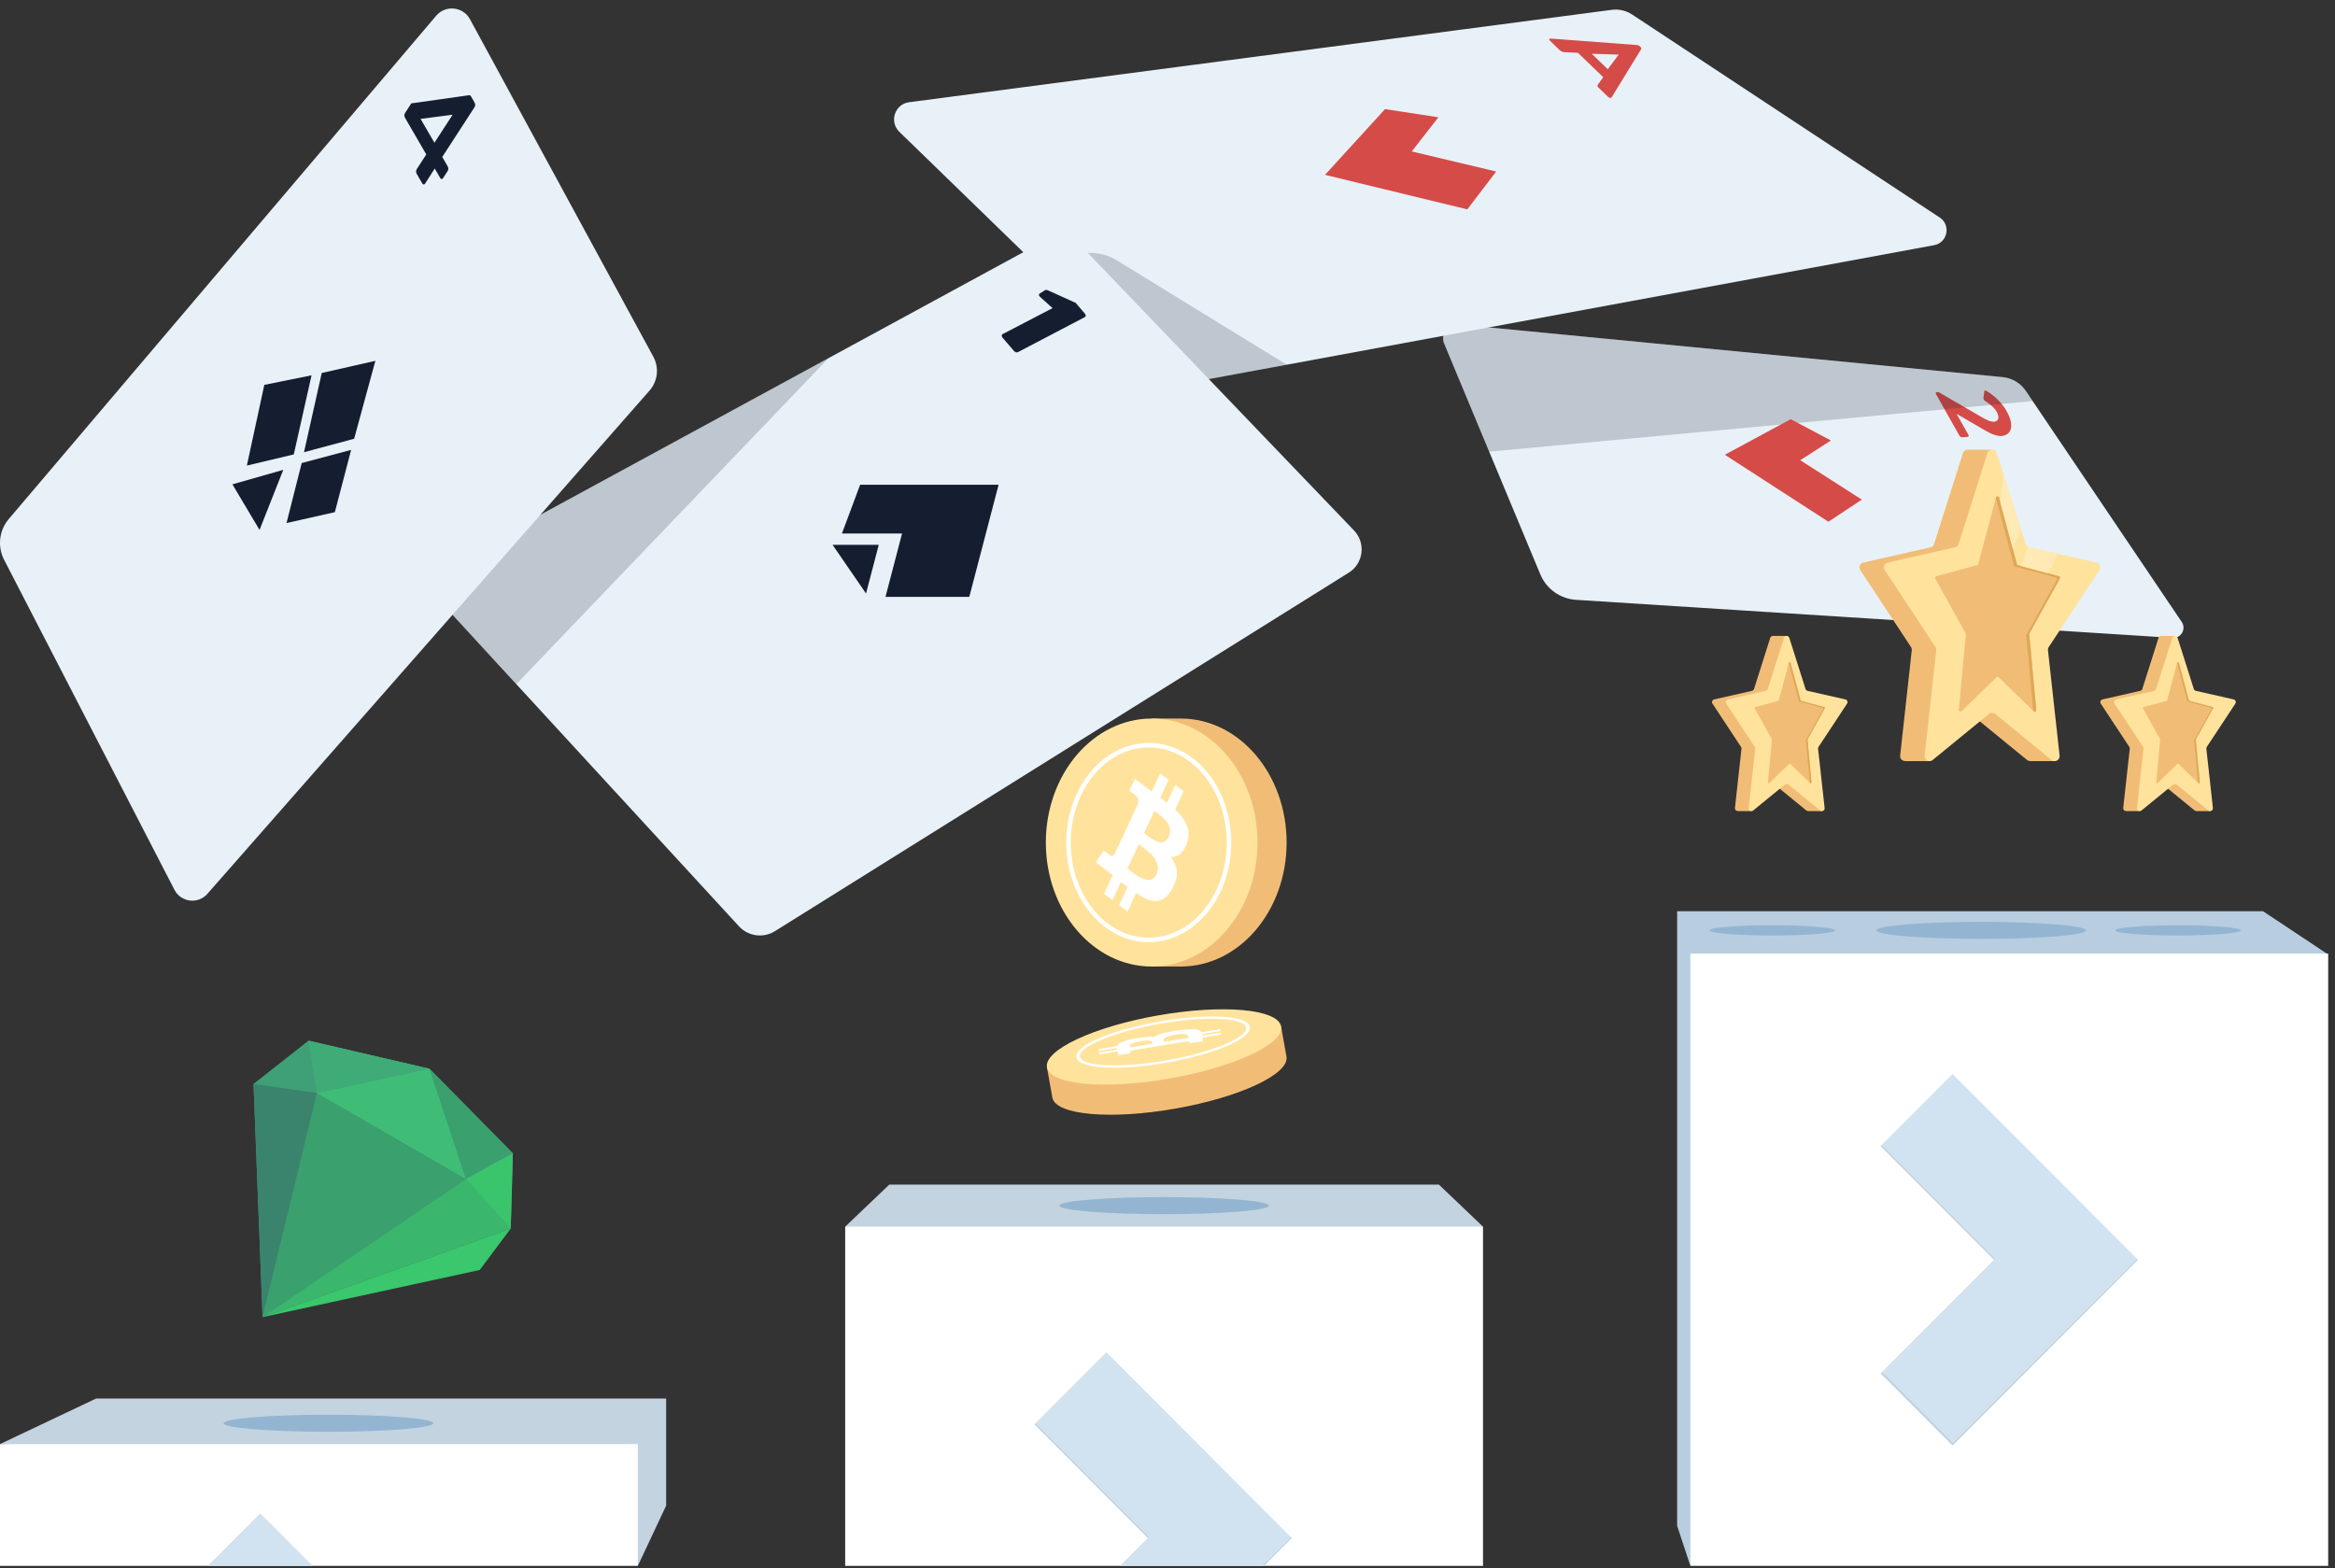 <?xml version="1.0" encoding="UTF-8"?>
<svg width="262px" height="176px" viewBox="0 0 262 176" version="1.1" xmlns="http://www.w3.org/2000/svg" xmlns:xlink="http://www.w3.org/1999/xlink">
    <rect x="0" y="0" width="262" height="176" fill="#333333" stroke="none"/>
    <!-- Generator: Sketch 52.6 (67491) - http://www.bohemiancoding.com/sketch -->
    <title>Group 97</title>
    <desc>Created with Sketch.</desc>
    <g id="Page-1" stroke="none" stroke-width="1" fill="none" fill-rule="evenodd">
        <g id="Races" transform="translate(-118, -189)">
            <g id="Group-97" transform="translate(118, 189)">
                <path d="M162.045,38.559 L172.833,64.456 C173.516,66.091 175.065,67.198 176.832,67.312 L243.784,71.581 C244.731,71.642 245.335,70.585 244.804,69.796 L227.31,43.87 C226.716,42.989 225.76,42.42 224.704,42.319 L163.626,36.411 C162.46,36.298 161.593,37.473 162.045,38.559" id="Fill-1" fill="#E8F1F7"></path>
                <path d="M217.294,44.011 L217.514,43.993 L222.43,46.853 C222.887,47.117 223.472,47.416 223.875,47.304 C224.235,47.203 224.386,46.818 224.036,46.199 C223.731,45.657 223.104,45.233 222.731,44.994 C222.603,44.909 222.54,44.778 222.548,44.67 L222.657,43.895 C222.672,43.816 222.774,43.788 222.902,43.872 C223.149,44.028 224.361,44.735 225.14,46.117 C225.983,47.613 225.774,48.628 224.846,48.885 C224.357,49.022 223.684,48.85 222.814,48.345 L219.535,46.434 L220.867,48.796 C220.931,48.911 220.899,49.012 220.806,49.023 L220.148,49.07 C220.054,49.08 219.904,48.973 219.841,48.859 L217.233,44.235 C217.16,44.107 217.201,44.02 217.294,44.011" id="Fill-3" fill="#D54B48"></path>
                <path d="M228.078,45.008 L227.31,43.871 C226.716,42.99 225.761,42.42 224.703,42.318 L163.626,36.411 C162.459,36.299 161.593,37.474 162.044,38.559 L167.097,50.686 L228.078,45.008 Z" id="Fill-5" fill-opacity="0.2" fill="#151E30"></path>
                <polygon id="Fill-7" fill="#D54B48" points="201.996 51.646 208.909 56.067 205.157 58.547 193.536 51.032 200.93 47.039 205.436 49.431"></polygon>
                <path d="M100.912,14.793 L127.828,40.938 C129.481,42.544 131.806,43.249 134.07,42.831 L217.021,27.514 C218.529,27.235 218.93,25.257 217.649,24.411 L183.139,1.633 C182.462,1.185 181.648,0.998 180.845,1.104 L102.008,11.471 C100.4,11.682 99.746,13.662 100.912,14.793" id="Fill-9" fill="#E8F1F7"></path>
                <path d="M117.178,29.106 L121.407,28.44 C122.766,28.226 124.157,28.504 125.328,29.224 L144.377,40.927 L135.303,42.621 L117.178,29.106 Z" id="Fill-11" fill-opacity="0.2" fill="#151E30"></path>
                <polygon id="Fill-13" fill="#D54B48" points="158.403 16.995 167.882 19.245 164.64 23.495 148.674 19.62 155.41 12.244 161.396 13.162"></polygon>
                <path d="M180.399,7.768 L181.619,6.148 L181.597,6.126 L178.6,6.031 L180.399,7.768 Z M174.007,4.327 L183.704,5.056 C183.807,5.064 183.896,5.1 183.986,5.188 L184.09,5.287 C184.169,5.364 184.186,5.445 184.16,5.495 L180.834,10.922 C180.775,11.031 180.568,10.999 180.408,10.845 L179.418,9.889 C179.247,9.723 179.196,9.611 179.284,9.501 L179.892,8.664 L177.059,5.928 L175.506,5.852 C175.368,5.847 175.163,5.778 174.981,5.602 L173.934,4.591 C173.774,4.437 173.822,4.316 174.007,4.327 Z" id="Fill-15" fill="#D54B48"></path>
                <path d="M117.408,26.896 L50.18,63.456 C48.658,64.283 48.321,66.322 49.493,67.598 L82.917,103.949 C83.956,105.079 85.65,105.308 86.949,104.495 L151.338,64.266 C152.993,63.233 153.279,60.935 151.928,59.527 L121.204,27.487 C120.215,26.456 118.662,26.214 117.408,26.896" id="Fill-17" fill="#E8F1F7"></path>
                <path d="M92.976,40.183 L50.179,63.456 C48.658,64.282 48.321,66.323 49.493,67.598 L57.93,76.775 L92.976,40.183 Z" id="Fill-19" fill-opacity="0.2" fill="#151E30"></path>
                <polygon id="Fill-21" fill="#151E30" points="112.047 54.401 96.511 54.401 94.471 59.866 101.216 59.866 99.358 66.978 108.761 66.978"></polygon>
                <polygon id="Fill-23" fill="#151E30" points="93.418 61.139 97.173 66.603 98.602 61.139"></polygon>
                <path d="M118.106,34.576 L116.72,33.336 C116.575,33.209 116.521,33.027 116.624,32.967 L117.229,32.585 C117.341,32.517 117.418,32.508 117.637,32.604 L120.694,33.986 L121.728,35.191 C121.853,35.336 121.849,35.51 121.737,35.579 L114.213,39.52 C114.101,39.59 113.888,39.518 113.762,39.372 L112.505,37.908 C112.365,37.745 112.369,37.572 112.48,37.504 L118.106,34.576 Z" id="Fill-25" fill="#151E30"></path>
                <g id="Group-29" transform="translate(0, 0.671)" fill="#E8F1F7">
                    <path d="M52.736,1.491 L73.309,39.361 C73.976,40.589 73.806,42.105 72.885,43.155 L23.271,99.633 C22.222,100.828 20.303,100.591 19.573,99.178 L0.462,62.15 C-0.308,60.659 -0.101,58.851 0.983,57.574 L48.94,1.097 C49.993,-0.143 51.96,0.061 52.736,1.491" id="Fill-27"></path>
                </g>
                <polygon id="Fill-30" fill="#151E30" points="36.101 41.857 42.119 40.49 39.738 49.236 34.111 50.746"></polygon>
                <polygon id="Fill-32" fill="#151E30" points="34.958 42.117 32.965 50.994 27.7 52.245 29.659 43.188"></polygon>
                <polygon id="Fill-34" fill="#151E30" points="33.854 51.961 39.399 50.485 37.573 57.474 32.148 58.696"></polygon>
                <polygon id="Fill-36" fill="#151E30" points="31.785 52.725 26.077 54.352 29.122 59.467"></polygon>
                <path d="M48.746,16.021 L50.788,12.874 L47.192,13.342 L48.746,16.021 Z M45.444,12.687 L46.151,11.6 L52.673,10.68 C52.723,10.681 52.786,10.708 52.842,10.803 L53.26,11.525 C53.338,11.657 53.341,11.884 53.246,12.028 L49.623,17.614 L50.243,18.686 C50.329,18.832 50.323,19.047 50.238,19.177 L49.711,19.99 C49.625,20.122 49.486,20.13 49.4,19.983 L48.78,18.911 L47.698,20.603 C47.614,20.735 47.466,20.732 47.388,20.598 L46.743,19.487 C46.666,19.352 46.673,19.114 46.759,18.983 L47.831,17.331 L45.431,13.192 C45.345,13.043 45.36,12.819 45.444,12.687 Z" id="Fill-38" fill="#151E30"></path>
                <path d="M117.477,119.798 L118.083,123.183 C118.462,125.134 124.651,125.68 131.902,124.403 C139.155,123.125 144.726,120.508 144.346,118.557 L143.741,115.172 L117.477,119.798 Z" id="Fill-40" fill="#F1BD76"></path>
                <path d="M143.741,115.171 C144.12,117.123 138.549,119.74 131.298,121.018 C124.044,122.295 117.857,121.749 117.477,119.798 C117.098,117.847 122.669,115.229 129.921,113.952 C137.174,112.674 143.361,113.22 143.741,115.171" id="Fill-42" fill="#FFE39D"></path>
                <path d="M121.352,118.875 C122.245,119.719 126.327,119.795 130.903,118.989 C135.957,118.099 140.042,116.409 139.827,115.298 C139.725,114.782 138.656,114.436 136.893,114.347 C135.037,114.255 132.626,114.449 130.104,114.892 C125.05,115.783 120.964,117.472 121.179,118.583 C121.2,118.689 121.258,118.785 121.352,118.875 M140.001,114.845 C140.124,114.961 140.2,115.089 140.227,115.228 C140.478,116.517 136.404,118.28 130.951,119.241 C125.497,120.202 121.028,119.942 120.779,118.654 C120.528,117.364 124.602,115.602 130.055,114.641 C132.622,114.188 135.083,113.991 136.985,114.087 C138.521,114.163 139.562,114.428 140.001,114.845" id="Fill-44" fill="#FFFFFF"></path>
                <path d="M128.068,117.331 C128.457,117.268 128.847,117.203 129.236,117.14 C129.29,117.131 129.336,117.124 129.336,117.112 C129.332,117 129.312,116.894 129.121,116.818 C129.027,116.78 128.86,116.76 128.591,116.772 C128.165,116.791 127.496,116.917 127.178,117.037 C126.919,117.134 126.829,117.215 126.808,117.287 C126.783,117.368 126.806,117.441 126.803,117.518 C126.802,117.535 126.841,117.532 126.933,117.517 C127.311,117.455 127.689,117.392 128.068,117.331 M133.377,116.463 C133.365,116.397 133.364,116.333 133.343,116.272 C133.313,116.193 133.245,116.12 133.06,116.07 C132.943,116.039 132.79,116.015 132.499,116.033 C131.936,116.068 131.23,116.213 130.915,116.36 C130.686,116.468 130.591,116.56 130.582,116.642 C130.573,116.727 130.59,116.81 130.596,116.894 C130.599,116.917 130.602,116.916 130.746,116.893 C131.58,116.757 132.413,116.62 133.246,116.484 C133.285,116.478 133.324,116.471 133.377,116.463 M123.276,117.948 C123.265,117.878 123.254,117.808 123.242,117.739 C123.286,117.731 123.329,117.724 123.373,117.718 C123.956,117.623 124.538,117.527 125.121,117.431 C125.32,117.399 125.319,117.399 125.336,117.361 C125.383,117.258 125.468,117.151 125.696,117.024 C125.911,116.906 126.231,116.788 126.742,116.671 C127.108,116.587 127.493,116.518 127.886,116.458 C128.555,116.357 129.073,116.324 129.43,116.364 C129.454,116.367 129.477,116.371 129.51,116.374 C129.524,116.366 129.533,116.361 129.539,116.358 C129.615,116.309 129.671,116.261 129.769,116.21 C130.01,116.083 130.386,115.962 130.946,115.845 C131.507,115.728 132.07,115.643 132.632,115.574 C133.118,115.515 133.548,115.485 133.887,115.493 C134.271,115.505 134.483,115.56 134.604,115.633 C134.701,115.691 134.747,115.761 134.808,115.826 C134.82,115.841 134.852,115.841 134.944,115.825 C135.112,115.796 135.28,115.769 135.446,115.742 L136.92,115.499 C136.932,115.57 136.943,115.64 136.954,115.71 C136.272,115.822 135.588,115.933 134.885,116.048 C134.893,116.102 134.901,116.155 134.911,116.205 C134.913,116.218 134.972,116.205 135.016,116.198 C135.672,116.091 136.327,115.984 136.982,115.877 C136.992,115.947 137.005,116.017 137.016,116.086 C136.318,116.201 135.622,116.315 134.91,116.432 C134.932,116.573 134.955,116.712 134.977,116.849 C134.955,116.854 134.948,116.856 134.941,116.857 C134.473,116.92 134.005,116.983 133.536,117.047 C133.466,117.057 133.47,117.049 133.468,117.04 C133.462,116.998 133.455,116.955 133.448,116.913 C133.436,116.854 133.26,116.854 132.901,116.913 C131.088,117.209 129.275,117.506 127.462,117.802 C127.069,117.866 126.817,117.948 126.806,118.018 C126.8,118.055 126.807,118.091 126.81,118.127 C126.811,118.147 126.816,118.166 126.819,118.186 C126.366,118.261 125.928,118.332 125.475,118.407 C125.451,118.266 125.429,118.127 125.406,117.986 C124.707,118.102 124.022,118.213 123.339,118.326 C123.327,118.255 123.315,118.185 123.304,118.114 C123.948,118.01 124.593,117.904 125.238,117.799 C125.314,117.787 125.338,117.779 125.333,117.766 C125.319,117.732 125.313,117.696 125.304,117.66 C125.301,117.646 125.299,117.632 125.297,117.618 C124.608,117.73 123.942,117.84 123.276,117.948" id="Fill-46" fill="#FFFFFF"></path>
                <polygon id="Fill-48" fill="#C3D3E0" points="10.788 156.94 -0 162.053 65.728 166.152 71.566 175.72 74.746 168.96 74.746 156.94"></polygon>
                <path d="M48.62,159.715 C48.62,160.244 43.354,160.672 36.857,160.672 C30.36,160.672 25.093,160.244 25.093,159.715 C25.093,159.186 30.36,158.758 36.857,158.758 C43.354,158.758 48.62,159.186 48.62,159.715" id="Fill-51" fill="#93B5D1"></path>
                <polygon id="Fill-53" fill="#FFFFFF" points="0 175.719 71.566 175.719 71.566 162.053 0 162.053"></polygon>
                <path d="M161.456,132.938 L99.78,132.938 L94.835,137.653 C119.347,142.92 143.221,143.077 166.401,137.653 L161.456,132.938 Z" id="Fill-55" fill="#C3D3E0"></path>
                <polygon id="Fill-56" fill="#FFFFFF" points="94.835 175.719 166.4 175.719 166.4 137.652 94.835 137.652"></polygon>
                <polygon id="Fill-57" fill="#B8CEE0" points="253.921 102.254 188.184 102.254 188.184 171.219 189.67 175.72 192.693 111.516 261.236 107.114"></polygon>
                <polygon id="Fill-58" fill="#FFFFFF" points="189.67 175.719 261.236 175.719 261.236 107.008 189.67 107.008"></polygon>
                <path d="M132.489,80.634 L129.225,80.634 L129.225,108.462 L132.489,108.462 C139.048,108.462 144.365,102.232 144.365,94.548 C144.365,86.864 139.048,80.634 132.489,80.634" id="Fill-59" fill="#F1BD76"></path>
                <path d="M141.1,94.548 C141.1,102.232 135.783,108.462 129.224,108.462 C122.666,108.462 117.349,102.232 117.349,94.548 C117.349,86.864 122.666,80.635 129.224,80.635 C135.783,80.635 141.1,86.864 141.1,94.548" id="Fill-60" fill="#FFE39D"></path>
                <path d="M137.903,94.548 C137.903,100.583 133.872,105.474 128.899,105.474 C123.925,105.474 119.894,100.583 119.894,94.548 C119.894,88.514 123.925,83.623 128.899,83.623 C133.872,83.623 137.903,88.514 137.903,94.548 Z" id="Stroke-61" stroke="#FFFFFF" stroke-width="0.5"></path>
                <path d="M128.948,92.231 C128.769,92.615 128.589,93 128.41,93.383 C128.385,93.437 128.361,93.479 128.418,93.526 C128.896,93.908 129.378,94.273 129.929,94.462 C130.203,94.555 130.481,94.554 130.744,94.401 C131.158,94.159 131.391,93.439 131.248,92.888 C131.132,92.442 130.887,92.121 130.604,91.861 C130.287,91.571 129.946,91.324 129.616,91.053 C129.544,90.992 129.511,91.018 129.469,91.109 C129.297,91.485 129.122,91.856 128.948,92.231 M126.505,97.467 C126.8,97.692 127.077,97.917 127.363,98.119 C127.74,98.386 128.132,98.61 128.56,98.708 C128.833,98.77 129.11,98.787 129.37,98.602 C129.875,98.247 130.073,97.447 129.807,96.803 C129.613,96.333 129.324,95.97 128.985,95.682 C128.625,95.377 128.253,95.097 127.886,94.807 C127.782,94.728 127.781,94.73 127.714,94.873 C127.331,95.695 126.948,96.517 126.563,97.338 C126.546,97.377 126.527,97.416 126.505,97.467 M131.871,88.088 L132.813,88.806 C132.793,88.849 132.77,88.89 132.75,88.933 C132.482,89.508 132.214,90.082 131.946,90.657 C131.854,90.855 131.855,90.853 131.997,90.992 C132.387,91.372 132.752,91.785 133.027,92.318 C133.286,92.821 133.418,93.364 133.33,93.987 C133.266,94.434 133.116,94.834 132.914,95.205 C132.57,95.837 132.104,96.162 131.516,96.172 C131.477,96.172 131.437,96.171 131.382,96.171 C131.401,96.207 131.409,96.224 131.418,96.239 C131.541,96.444 131.682,96.634 131.787,96.853 C132.047,97.392 132.138,97.978 131.985,98.616 C131.832,99.254 131.549,99.79 131.187,100.261 C130.874,100.668 130.508,100.956 130.072,101.062 C129.576,101.182 129.097,101.08 128.64,100.873 C128.274,100.709 127.925,100.488 127.573,100.283 C127.497,100.239 127.461,100.254 127.423,100.346 C127.349,100.516 127.269,100.678 127.192,100.844 C126.967,101.329 126.743,101.814 126.517,102.3 C126.203,102.061 125.889,101.82 125.574,101.58 C125.889,100.907 126.203,100.232 126.527,99.539 C126.286,99.355 126.055,99.177 125.822,99.001 C125.766,98.958 125.751,99.028 125.73,99.07 L124.826,101.01 C124.512,100.77 124.198,100.53 123.884,100.29 C124.205,99.601 124.525,98.914 124.854,98.211 C124.219,97.726 123.596,97.252 122.978,96.78 C122.984,96.755 122.985,96.745 122.988,96.74 C123.261,96.324 123.535,95.909 123.806,95.492 C123.847,95.429 123.875,95.459 123.911,95.486 C124.103,95.632 124.297,95.78 124.489,95.926 C124.753,96.127 124.96,96.054 125.125,95.7 L127.628,90.334 C127.81,89.947 127.749,89.555 127.465,89.31 C127.311,89.175 127.151,89.055 126.993,88.929 C126.906,88.861 126.817,88.795 126.728,88.726 C126.937,88.28 127.138,87.848 127.347,87.4 C127.977,87.881 128.601,88.357 129.228,88.837 C129.55,88.146 129.865,87.472 130.18,86.796 C130.494,87.036 130.809,87.277 131.123,87.516 C130.826,88.152 130.53,88.788 130.231,89.422 C130.194,89.497 130.2,89.534 130.26,89.575 C130.426,89.692 130.589,89.815 130.752,89.937 C130.814,89.982 130.874,90.03 130.942,90.08 C131.259,89.401 131.564,88.745 131.871,88.088" id="Fill-62" fill="#FFFFFF"></path>
                <path d="M142.382,135.295 C142.382,135.824 137.115,136.252 130.617,136.252 C124.121,136.252 118.855,135.824 118.855,135.295 C118.855,134.767 124.121,134.339 130.617,134.339 C137.115,134.339 142.382,134.767 142.382,135.295" id="Fill-63" fill="#93B5D1"></path>
                <polygon id="Fill-64" fill="#3FA077" points="48.191 119.93 34.618 116.781 28.447 121.635 29.462 147.809 57.308 137.867 57.545 129.421"></polygon>
                <polygon id="Fill-65" fill="#3AC76D" points="57.307 137.866 53.83 142.515 29.461 147.809"></polygon>
                <polygon id="Fill-66" fill="#3AB66D" points="57.307 137.866 52.28 132.303 29.461 147.809"></polygon>
                <polygon id="Fill-67" fill="#3AA06D" points="52.28 132.303 35.559 122.656 29.461 147.809"></polygon>
                <polygon id="Fill-68" fill="#3A846D" points="35.558 122.657 28.447 121.635 29.461 147.809"></polygon>
                <polygon id="Fill-69" fill="#3FBD77" points="52.28 132.303 48.191 119.93 35.559 122.656"></polygon>
                <polygon id="Fill-70" fill="#3AA06D" points="52.28 132.303 57.546 129.421 48.191 119.93"></polygon>
                <polygon id="Fill-71" fill="#3AC56D" points="57.546 129.42 52.28 132.303 57.307 137.866"></polygon>
                <polygon id="Fill-72" fill="#3FAC77" points="35.558 122.657 34.619 116.781 48.191 119.93"></polygon>
                <polygon id="Fill-73" fill="#D1E2F0" points="219.09 120.524 211.021 128.61 223.746 141.364 211.021 154.118 219.09 162.204 239.884 141.364"></polygon>
                <polygon id="Fill-74" fill="#C3D3E0" points="211.021 154.117 219.09 162.204 239.884 141.365 239.812 141.291 219.124 161.923 211.17 153.967"></polygon>
                <polygon id="Fill-75" fill="#C3D3E0" points="223.747 141.364 211.022 128.61 211.14 128.492 223.848 141.251"></polygon>
                <polygon id="Fill-76" fill="#D1E2F0" points="144.935 172.588 124.141 151.749 116.072 159.835 128.797 172.588 125.673 175.72 141.811 175.72"></polygon>
                <polygon id="Fill-77" fill="#C3D3E0" points="144.935 172.588 144.862 172.515 141.649 175.72 141.811 175.72"></polygon>
                <polygon id="Fill-78" fill="#C3D3E0" points="128.797 172.588 116.072 159.834 116.191 159.715 128.898 172.475"></polygon>
                <polygon id="Fill-79" fill="#D1E2F0" points="29.196 169.824 23.314 175.719 35.079 175.719"></polygon>
                <path d="M223.52,50.462 L220.779,50.462 C220.557,50.461 220.333,50.588 220.251,50.846 L217.013,61.051 C216.954,61.239 216.8,61.381 216.61,61.423 L209.068,63.128 C208.691,63.213 208.515,63.649 208.729,63.972 L214.423,72.606 C214.493,72.714 214.524,72.842 214.511,72.972 L213.207,84.799 C213.169,85.143 213.438,85.384 213.734,85.4 C213.733,85.401 213.728,85.415 213.728,85.415 L216.518,85.415 L216.882,83.016 L220.428,80.116 C220.631,79.95 220.922,79.95 221.126,80.116 L227.451,85.288 C227.564,85.381 227.692,85.406 227.816,85.401 C227.817,85.404 227.82,85.415 227.82,85.415 L230.61,85.415 L223.52,50.462 Z" id="Fill-80" fill="#F1BD76"></path>
                <path d="M224.054,50.846 L227.291,61.052 C227.35,61.239 227.504,61.38 227.695,61.424 L235.236,63.127 C235.614,63.213 235.789,63.65 235.576,63.972 L229.882,72.607 C229.81,72.714 229.78,72.844 229.794,72.972 L231.098,84.798 C231.152,85.291 230.584,85.601 230.201,85.288 L223.876,80.117 C223.674,79.95 223.381,79.95 223.178,80.117 L216.854,85.288 C216.473,85.601 215.903,85.291 215.957,84.798 L217.262,72.972 C217.275,72.844 217.244,72.714 217.173,72.607 L211.479,63.972 C211.267,63.65 211.442,63.213 211.818,63.127 L219.36,61.424 C219.551,61.38 219.705,61.239 219.764,61.052 L223.002,50.846 C223.164,50.333 223.89,50.333 224.054,50.846" id="Fill-81" fill="#FFE39D"></path>
                <path d="M224.314,55.844 L226.305,63.297 C226.321,63.36 226.371,63.41 226.434,63.427 L231.013,64.657 C231.129,64.688 231.184,64.82 231.126,64.924 L227.716,71.068 C227.697,71.101 227.691,71.138 227.694,71.175 L228.481,79.657 C228.497,79.828 228.292,79.925 228.17,79.806 L224.264,76.012 C224.193,75.943 224.08,75.943 224.008,76.012 L220.102,79.806 C219.98,79.925 219.776,79.828 219.791,79.657 L220.578,71.175 C220.582,71.138 220.574,71.101 220.556,71.068 L217.145,64.924 C217.087,64.82 217.143,64.688 217.259,64.657 L221.838,63.427 C221.901,63.41 221.951,63.36 221.967,63.297 L223.958,55.844 C224.007,55.662 224.265,55.662 224.314,55.844" id="Fill-82" fill="#F1BD76"></path>
                <path d="M231.126,64.924 C231.185,64.82 231.129,64.688 231.013,64.657 L226.435,63.428 C226.371,63.41 226.321,63.36 226.304,63.297 L224.314,55.844 C224.265,55.662 224.007,55.662 223.958,55.844 L223.933,55.936 C223.948,55.956 223.968,55.971 223.976,55.999 L225.966,63.452 C225.983,63.516 226.033,63.565 226.096,63.582 L230.675,64.812 C230.79,64.843 230.846,64.975 230.789,65.08 L227.378,71.222 C227.36,71.256 227.352,71.292 227.355,71.329 L228.139,79.778 L228.17,79.807 C228.292,79.926 228.496,79.828 228.481,79.657 L227.694,71.175 C227.69,71.138 227.698,71.1 227.716,71.068 L231.126,64.924 Z" id="Fill-83" fill="#E0A758"></path>
                <path d="M200.47,71.362 L198.929,71.362 C198.804,71.361 198.678,71.433 198.631,71.579 L196.811,77.318 C196.777,77.423 196.692,77.503 196.584,77.527 L192.342,78.486 C192.131,78.533 192.032,78.78 192.151,78.96 L195.353,83.817 C195.393,83.877 195.411,83.949 195.404,84.022 L194.671,90.674 C194.648,90.867 194.8,91.004 194.966,91.011 C194.966,91.012 194.963,91.02 194.963,91.02 L196.532,91.02 L196.736,89.672 L198.732,88.04 C198.846,87.947 199.01,87.947 199.124,88.04 L202.681,90.949 C202.744,91.002 202.817,91.015 202.887,91.012 C202.888,91.014 202.889,91.02 202.889,91.02 L204.458,91.02 L200.47,71.362 Z" id="Fill-84" fill="#F1BD76"></path>
                <path d="M200.77,71.578 L202.591,77.318 C202.624,77.423 202.712,77.503 202.819,77.527 L207.06,78.486 C207.273,78.534 207.371,78.779 207.251,78.961 L204.048,83.817 C204.008,83.877 203.991,83.95 203.999,84.022 L204.733,90.674 C204.763,90.951 204.443,91.125 204.229,90.949 L200.672,88.041 C200.557,87.946 200.393,87.946 200.279,88.041 L196.722,90.949 C196.507,91.125 196.187,90.951 196.217,90.674 L196.951,84.022 C196.958,83.95 196.941,83.877 196.901,83.817 L193.699,78.961 C193.58,78.779 193.677,78.534 193.889,78.486 L198.131,77.527 C198.239,77.503 198.325,77.423 198.358,77.318 L200.179,71.578 C200.271,71.289 200.678,71.289 200.77,71.578" id="Fill-85" fill="#FFE39D"></path>
                <path d="M200.917,74.389 L202.037,78.58 C202.045,78.616 202.074,78.645 202.11,78.654 L204.685,79.345 C204.75,79.363 204.781,79.438 204.748,79.497 L202.831,82.951 C202.82,82.97 202.816,82.991 202.818,83.011 L203.261,87.782 C203.27,87.879 203.154,87.933 203.085,87.867 L200.889,85.733 C200.849,85.694 200.785,85.694 200.745,85.733 L198.548,87.867 C198.48,87.933 198.365,87.879 198.373,87.782 L198.816,83.011 C198.818,82.991 198.813,82.97 198.803,82.951 L196.885,79.497 C196.853,79.438 196.884,79.363 196.949,79.345 L199.524,78.654 C199.56,78.645 199.589,78.616 199.597,78.58 L200.716,74.389 C200.744,74.287 200.89,74.287 200.917,74.389" id="Fill-86" fill="#F1BD76"></path>
                <path d="M204.748,79.496 C204.781,79.437 204.75,79.363 204.686,79.345 L202.11,78.654 C202.074,78.643 202.046,78.616 202.037,78.581 L200.917,74.389 C200.89,74.286 200.744,74.286 200.718,74.389 L200.703,74.441 C200.712,74.452 200.723,74.46 200.727,74.476 L201.846,78.668 C201.856,78.703 201.883,78.731 201.919,78.741 L204.494,79.433 C204.56,79.45 204.591,79.524 204.558,79.583 L202.64,83.039 C202.63,83.057 202.626,83.078 202.629,83.099 L203.068,87.85 L203.085,87.867 C203.154,87.933 203.269,87.879 203.261,87.782 L202.818,83.011 C202.816,82.991 202.82,82.969 202.83,82.951 L204.748,79.496 Z" id="Fill-87" fill="#E0A758"></path>
                <path d="M244.037,71.362 L242.497,71.362 C242.371,71.361 242.245,71.433 242.199,71.579 L240.379,77.318 C240.345,77.423 240.259,77.503 240.151,77.527 L235.91,78.486 C235.698,78.533 235.599,78.78 235.719,78.96 L238.921,83.817 C238.961,83.877 238.979,83.949 238.971,84.022 L238.238,90.674 C238.216,90.867 238.367,91.004 238.534,91.011 C238.534,91.012 238.531,91.02 238.531,91.02 L240.1,91.02 L240.304,89.672 L242.299,88.04 C242.413,87.947 242.577,87.947 242.691,88.04 L246.248,90.949 C246.312,91.002 246.384,91.015 246.454,91.012 C246.455,91.014 246.456,91.02 246.456,91.02 L248.025,91.02 L244.037,71.362 Z" id="Fill-88" fill="#F1BD76"></path>
                <path d="M244.338,71.578 L246.158,77.318 C246.192,77.423 246.279,77.503 246.386,77.527 L250.628,78.486 C250.84,78.534 250.938,78.779 250.818,78.961 L247.616,83.817 C247.576,83.877 247.559,83.95 247.566,84.022 L248.3,90.674 C248.33,90.951 248.011,91.125 247.796,90.949 L244.239,88.041 C244.124,87.946 243.961,87.946 243.846,88.041 L240.289,90.949 C240.075,91.125 239.755,90.951 239.784,90.674 L240.519,84.022 C240.525,83.95 240.508,83.877 240.469,83.817 L237.267,78.961 C237.147,78.779 237.245,78.534 237.456,78.486 L241.699,77.527 C241.806,77.503 241.892,77.423 241.926,77.318 L243.746,71.578 C243.838,71.289 244.246,71.289 244.338,71.578" id="Fill-89" fill="#FFE39D"></path>
                <path d="M244.484,74.389 L245.604,78.58 C245.613,78.616 245.641,78.645 245.677,78.654 L248.253,79.345 C248.317,79.363 248.349,79.438 248.316,79.497 L246.398,82.951 C246.388,82.97 246.384,82.991 246.386,83.011 L246.828,87.782 C246.838,87.879 246.722,87.933 246.652,87.867 L244.457,85.733 C244.417,85.694 244.352,85.694 244.312,85.733 L242.116,87.867 C242.047,87.933 241.933,87.879 241.94,87.782 L242.384,83.011 C242.385,82.991 242.381,82.97 242.37,82.951 L240.453,79.497 C240.42,79.438 240.452,79.363 240.516,79.345 L243.092,78.654 C243.128,78.645 243.156,78.616 243.165,78.58 L244.284,74.389 C244.311,74.287 244.458,74.287 244.484,74.389" id="Fill-90" fill="#F1BD76"></path>
                <path d="M248.316,79.496 C248.349,79.437 248.318,79.363 248.253,79.345 L245.678,78.654 C245.642,78.643 245.613,78.616 245.605,78.581 L244.484,74.389 C244.458,74.286 244.312,74.286 244.285,74.389 L244.27,74.441 C244.279,74.452 244.291,74.46 244.295,74.476 L245.414,78.668 C245.423,78.703 245.451,78.731 245.487,78.741 L248.061,79.433 C248.128,79.45 248.158,79.524 248.126,79.583 L246.207,83.039 C246.198,83.057 246.193,83.078 246.196,83.099 L246.636,87.85 L246.653,87.867 C246.722,87.933 246.837,87.879 246.828,87.782 L246.386,83.011 C246.384,82.991 246.388,82.969 246.397,82.951 L248.316,79.496 Z" id="Fill-91" fill="#E0A758"></path>
                <polygon id="Fill-92" fill="#FFEAB5" points="224.81 53.232 224.446 56.337 225.839 61.571 226.752 59.355"></polygon>
                <polygon id="Fill-93" fill="#FFEAB5" points="227.541 61.361 226.752 63.513 229.825 64.337 230.874 62.142"></polygon>
                <path d="M234.076,104.406 C234.076,104.935 228.809,105.363 222.311,105.363 C215.815,105.363 210.549,104.935 210.549,104.406 C210.549,103.878 215.815,103.449 222.311,103.449 C228.809,103.449 234.076,103.878 234.076,104.406" id="Fill-94" fill="#93B5D1"></path>
                <path d="M205.911,104.406 C205.911,104.722 202.752,104.98 198.855,104.98 C194.958,104.98 191.8,104.722 191.8,104.406 C191.8,104.089 194.958,103.832 198.855,103.832 C202.752,103.832 205.911,104.089 205.911,104.406" id="Fill-95" fill="#93B5D1"></path>
                <path d="M251.441,104.406 C251.441,104.722 248.282,104.98 244.384,104.98 C240.488,104.98 237.329,104.722 237.329,104.406 C237.329,104.089 240.488,103.832 244.384,103.832 C248.282,103.832 251.441,104.089 251.441,104.406" id="Fill-96" fill="#93B5D1"></path>
            </g>
        </g>
    </g>
</svg>